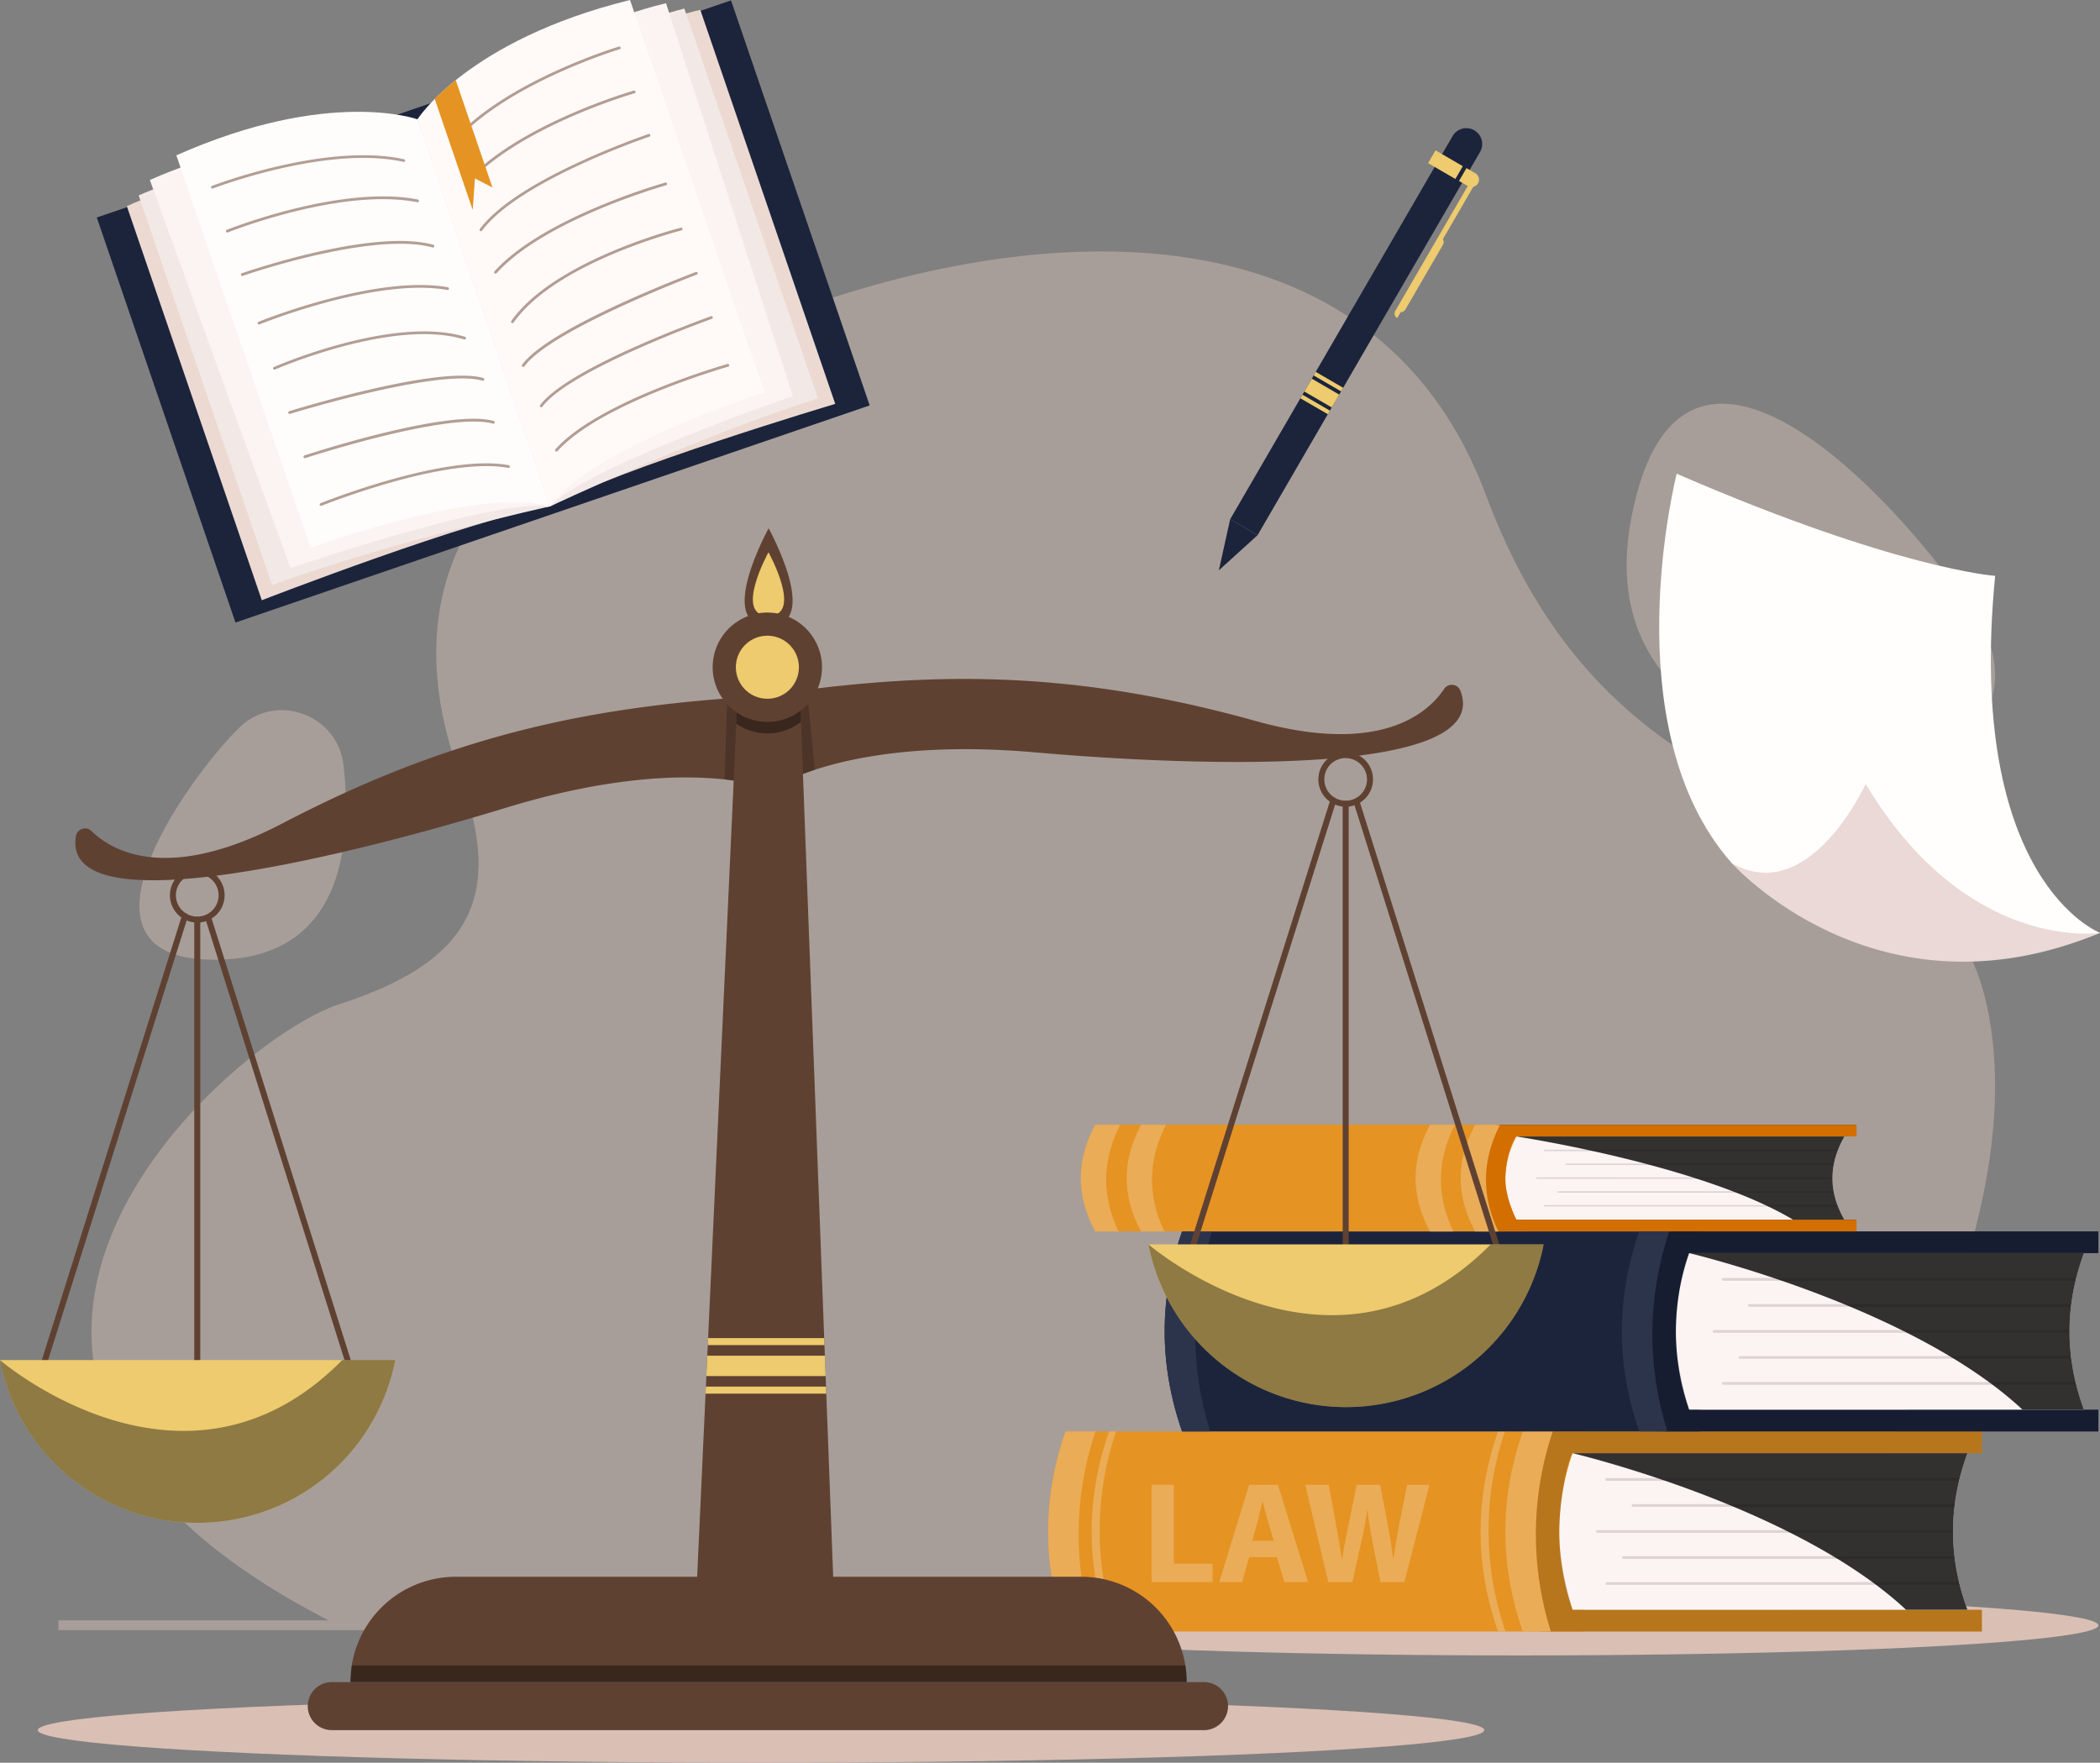 <svg xmlns="http://www.w3.org/2000/svg" viewBox="0 0 944.86 793.18"><rect x="0" y="0" width="944.86" height="793.18" fill="#808080" stroke="none"/><defs><style>.cls-1{isolation:isolate;}.cls-2{fill:#e5ccbf;}.cls-15,.cls-2{opacity:0.4;}.cls-3{fill:#f0cec1;}.cls-3,.cls-8{opacity:0.8;}.cls-4{fill:#e59323;}.cls-5{fill:#eaac57;}.cls-6{fill:#fbf4f2;}.cls-7{fill:#ddd4d3;}.cls-15,.cls-8,.cls-9{mix-blend-mode:soft-light;}.cls-9{opacity:0.2;}.cls-10{fill:#1c243c;}.cls-11{fill:#2c344c;}.cls-12{fill:#d36e00;}.cls-13{fill:#edcb6e;}.cls-14{fill:#5f4132;}.cls-16{fill:#ecdad2;}.cls-17{fill:#f2e9e7;}.cls-18{fill:#fffdfc;}.cls-19{fill:#fffaf8;}.cls-20{opacity:0.5;}.cls-21{fill:#683f2d;}.cls-22{fill:#fffefd;}.cls-23{fill:#ead9d6;}</style></defs><g class="cls-1"><g id="Layer_2" data-name="Layer 2"><g id="STORY_1" data-name="STORY 1"><path class="cls-2" d="M236.46,207.14c-46.93,41.18-46.81,95-29.65,141.39,20.38,55.17,4.87,84.31-54.23,103.37-49.44,16-221.12,165.83-4.76,277.22H802.6s114.23-153.71,92.23-272.39c-21-113.07-162.74-63.51-226.2-233.82C598.73,35.35,326.25,128.34,236.46,207.14Z"/><path class="cls-2" d="M154.54,344.23c-2.63-22.58-30-32.8-46.51-17.15-.37.34-.73.7-1.1,1.07-23.51,23.51-83.24,107.38-5.72,103.57C156.41,429,158.13,375.07,154.54,344.23Z"/><path class="cls-2" d="M848.29,347.19c35.56,4.36,61.4-33.83,43.55-64.9-.39-.69-.8-1.39-1.23-2.09C863.31,235.45,757,112.77,734,233,717.68,318.57,799.7,341.23,848.29,347.19Z"/><rect class="cls-2" x="26.3" y="729.12" width="807.05" height="4.4"/><ellipse class="cls-3" cx="683.52" cy="731.38" rx="260.61" ry="13.52"/><path class="cls-4" d="M712.32,734.14H479.43q-15.65-45,0-90H712.32Z"/><path class="cls-5" d="M492.91,644.12H479.43q-15.65,45,0,90h12.64A145.09,145.09,0,0,1,492.91,644.12Z"/><path class="cls-5" d="M502.16,644.12H499q-15.64,45,0,90h3.38A139.27,139.27,0,0,1,502.16,644.12Z"/><path class="cls-5" d="M677.11,644.12H674q-15.66,45,0,90h3.37A139.21,139.21,0,0,1,677.11,644.12Z"/><rect class="cls-4" x="696.67" y="644.12" width="195.05" height="9.79"/><rect class="cls-4" x="696.67" y="724.36" width="195.05" height="9.79"/><path class="cls-6" d="M881.75,713.14a108.52,108.52,0,0,0,3.47,11.21H707.56a106.9,106.9,0,0,1,0-70.45H885.22a109.28,109.28,0,0,0-3.47,11.21c-.1.42-.2.83-.29,1.23a96.56,96.56,0,0,0-1.93,10.47c-.06.42-.1.82-.15,1.23a92.37,92.37,0,0,0-.63,10.48c0,.41,0,.83,0,1.23a91.78,91.78,0,0,0,.63,10.47c0,.41.09.83.15,1.23a95.68,95.68,0,0,0,1.93,10.47C881.55,712.32,881.65,712.74,881.75,713.14Z"/><path class="cls-7" d="M881.75,665.11c-.1.42-.2.83-.29,1.23H723a.62.62,0,1,1,0-1.23Z"/><path class="cls-7" d="M879.53,676.81c-.06.42-.1.82-.15,1.23H734.68a.62.62,0,0,1,0-1.23Z"/><path class="cls-7" d="M878.75,688.52c0,.41,0,.83,0,1.23h-160a.63.63,0,0,1-.61-.63.62.62,0,0,1,.61-.6Z"/><path class="cls-7" d="M879.53,701.45H730.45a.61.61,0,0,1-.61-.62.6.6,0,0,1,.61-.61H879.38C879.43,700.63,879.47,701.05,879.53,701.45Z"/><path class="cls-7" d="M881.75,713.14H723a.61.61,0,1,1,0-1.22H881.46C881.55,712.32,881.65,712.74,881.75,713.14Z"/><path class="cls-8" d="M881.75,713.14a108.52,108.52,0,0,0,3.47,11.21H857.59c-50.29-46.91-150-70.45-150-70.45H885.22a109.28,109.28,0,0,0-3.47,11.21c-.1.42-.2.83-.29,1.23a96.56,96.56,0,0,0-1.93,10.47c-.06.42-.1.82-.15,1.23a92.37,92.37,0,0,0-.63,10.48c0,.41,0,.83,0,1.23a91.78,91.78,0,0,0,.63,10.47c0,.41.09.83.15,1.23a95.68,95.68,0,0,0,1.93,10.47C881.55,712.32,881.65,712.74,881.75,713.14Z"/><path class="cls-5" d="M518.16,668.12h10v35.49h17.41v8.31H518.16Z"/><path class="cls-5" d="M562,700.68l-3.12,11.24H548.58L562,668.12h13l13.59,43.8H577.89l-3.38-11.24Zm11.11-7.41L570.35,684c-.78-2.6-1.56-5.85-2.21-8.45H568c-.65,2.6-1.3,5.92-2,8.45l-2.6,9.29Z"/><path class="cls-5" d="M597.65,711.92l-10.4-43.8h10.59l3.32,18.07c1,5.2,1.88,10.85,2.6,15.27h.13c.71-4.74,1.75-10,2.86-15.4l3.7-17.94H621l3.51,18.46c1,5.13,1.69,9.81,2.34,14.69H627c.65-4.88,1.62-10,2.53-15.21l3.58-17.94h10.07l-11.31,43.8H621.11l-3.7-18.84c-.85-4.42-1.57-8.52-2.09-13.52h-.12c-.78,4.94-1.5,9.1-2.54,13.52l-4.16,18.84Z"/><path class="cls-9" d="M891.72,644.12H698.63s-11.88,16.14-12.69,43.7,7,46.32,7,46.32H891.72v-9.78H707.56s-6.62-20.47-6-36.78,3.78-30.43,6-33.68H891.72Z"/><path class="cls-5" d="M698.63,644.12H685.15q-15.66,45,0,90h12.64A145.09,145.09,0,0,1,698.63,644.12Z"/><path class="cls-10" d="M764.74,644.11H531.85q-15.66-45,0-90H764.74Z"/><path class="cls-11" d="M545.32,554.09H531.85q-15.66,45,0,90h12.63Q530.58,599.11,545.32,554.09Z"/><rect class="cls-10" x="749.08" y="554.09" width="195.05" height="9.79"/><rect class="cls-10" x="749.08" y="634.33" width="195.05" height="9.79"/><path class="cls-6" d="M934.17,623.11a107.69,107.69,0,0,0,3.46,11.21H760a107,107,0,0,1,0-70.45H937.63a109.19,109.19,0,0,0-3.46,11.21q-.17.63-.3,1.23a98.76,98.76,0,0,0-1.93,10.48c-.05.41-.1.81-.14,1.23a89.83,89.83,0,0,0-.64,10.47q0,.63,0,1.23a89.43,89.43,0,0,0,.64,10.47c0,.42.09.83.14,1.23a98.76,98.76,0,0,0,1.93,10.48C934,622.3,934.06,622.71,934.17,623.11Z"/><path class="cls-7" d="M934.17,575.08q-.17.63-.3,1.23H775.36a.62.62,0,0,1-.62-.6.63.63,0,0,1,.62-.63Z"/><path class="cls-7" d="M931.94,586.79c-.05.41-.1.81-.14,1.23H787.1a.62.62,0,0,1-.61-.63.61.61,0,0,1,.61-.6Z"/><path class="cls-7" d="M931.16,598.49q0,.63,0,1.23h-160a.62.62,0,0,1,0-1.23Z"/><path class="cls-7" d="M931.94,611.42H782.86a.61.61,0,0,1-.61-.62.61.61,0,0,1,.61-.61H931.8C931.84,610.61,931.89,611,931.94,611.42Z"/><path class="cls-7" d="M934.17,623.11H775.36a.61.61,0,0,1-.62-.61.61.61,0,0,1,.62-.6H933.87C934,622.3,934.06,622.71,934.17,623.11Z"/><path class="cls-8" d="M934.17,623.11a107.69,107.69,0,0,0,3.46,11.21H910c-50.3-46.91-150-70.45-150-70.45H937.63a109.19,109.19,0,0,0-3.46,11.21q-.17.63-.3,1.23a98.76,98.76,0,0,0-1.93,10.48c-.05.41-.1.81-.14,1.23a89.83,89.83,0,0,0-.64,10.47q0,.63,0,1.23a89.43,89.43,0,0,0,.64,10.47c0,.42.09.83.14,1.23a98.76,98.76,0,0,0,1.93,10.48C934,622.3,934.06,622.71,934.17,623.11Z"/><path class="cls-9" d="M944.13,554.09H751s-11.88,16.15-12.69,43.71,7,46.32,7,46.32H944.13v-9.79H760s-6.62-20.47-6-36.77,3.77-30.43,6-33.69H944.13Z"/><path class="cls-11" d="M751,554.09H737.56q-15.66,45,0,90H750.2Q736.29,599.11,751,554.09Z"/><path class="cls-4" d="M686.27,554.09H492.83q-13-24,0-48H686.27Z"/><path class="cls-5" d="M504,506.14h-11.2q-13,24,0,48h10.5Q491.77,530.12,504,506.14Z"/><path class="cls-5" d="M524.62,506.14h-11.2q-13,24,0,48h10.5Q512.37,530.12,524.62,506.14Z"/><path class="cls-5" d="M654.6,506.14H643.41q-13,24,0,48h10.5Q642.35,530.12,654.6,506.14Z"/><rect class="cls-10" x="673.26" y="506.14" width="162.01" height="5.21"/><rect class="cls-10" x="673.26" y="548.88" width="162.01" height="5.21"/><path class="cls-6" d="M827,542.9a41.78,41.78,0,0,0,2.88,6H682.31q-9.91-18.75,0-37.52H829.88a42.84,42.84,0,0,0-2.88,6c-.09.22-.17.44-.25.66a35.16,35.16,0,0,0-1.6,5.58c0,.22-.08.43-.12.65a31.94,31.94,0,0,0-.53,5.58c0,.22,0,.44,0,.65A31.76,31.76,0,0,0,825,536c0,.22.07.44.12.66a35.35,35.35,0,0,0,1.6,5.57C826.83,542.47,826.91,542.69,827,542.9Z"/><path class="cls-7" d="M827,517.32c-.09.22-.17.44-.25.66H695.09c-.28,0-.51-.15-.51-.33s.23-.33.51-.33Z"/><path class="cls-7" d="M825.15,523.56c0,.22-.08.43-.12.65H704.84c-.28,0-.51-.15-.51-.33s.23-.32.51-.32Z"/><path class="cls-7" d="M824.5,529.79c0,.22,0,.44,0,.65H691.56c-.27,0-.5-.15-.5-.33s.23-.32.5-.32Z"/><path class="cls-7" d="M825.15,536.68H701.32c-.28,0-.5-.15-.5-.34s.22-.32.5-.32H825C825.07,536.24,825.1,536.46,825.15,536.68Z"/><path class="cls-7" d="M827,542.9H695.09c-.28,0-.51-.14-.51-.32s.23-.33.51-.33H826.75C826.83,542.47,826.91,542.69,827,542.9Z"/><path class="cls-8" d="M827,542.9a41.78,41.78,0,0,0,2.88,6h-23c-41.77-25-124.62-37.52-124.62-37.52H829.88a42.84,42.84,0,0,0-2.88,6c-.09.22-.17.44-.25.66a35.16,35.16,0,0,0-1.6,5.58c0,.22-.08.43-.12.65a31.94,31.94,0,0,0-.53,5.58c0,.22,0,.44,0,.65A31.76,31.76,0,0,0,825,536c0,.22.07.44.12.66a35.35,35.35,0,0,0,1.6,5.57C826.83,542.47,826.91,542.69,827,542.9Z"/><path class="cls-12" d="M835.28,506.14H674.89a35,35,0,0,0-10.54,23.28,44.89,44.89,0,0,0,5.82,24.67H835.28v-5.21h-153s-5.5-10.9-5-19.59,3.14-16.21,5-17.94h153Z"/><path class="cls-5" d="M674.89,506.14H663.7q-13,24,0,48h10.49Q662.64,530.12,674.89,506.14Z"/><path class="cls-10" d="M565.82,240.83l-12.34-7.16L653.58,61.22a7.15,7.15,0,0,1,9.75-2.59h0a7.14,7.14,0,0,1,2.59,9.76Z"/><polygon class="cls-10" points="548.4 256.63 565.82 240.83 553.48 233.67 548.4 256.63"/><rect class="cls-13" x="646.25" y="72.42" width="14.27" height="6.69" transform="matrix(0.86, 0.5, -0.5, 0.86, 126.33, -317.76)"/><rect class="cls-13" x="587.55" y="173.56" width="14.27" height="6.69" transform="translate(169.18 -274.64) rotate(30.13)"/><rect class="cls-13" x="584.57" y="181.11" width="14.27" height="1.86" transform="translate(171.36 -272.45) rotate(30.13)"/><rect class="cls-13" x="590.53" y="170.83" width="14.27" height="1.86" transform="translate(167 -276.84) rotate(30.13)"/><path class="cls-13" d="M660.41,83.71l-3.95-2.29,3.36-5.78,3.95,2.29A3.34,3.34,0,0,1,665,82.5h0A3.33,3.33,0,0,1,660.41,83.71Z"/><path class="cls-13" d="M628.64,143.12h0a2.35,2.35,0,0,1-.85-3.21l34.8-60,2,1.18Z"/><path class="cls-13" d="M629,140.12h0l19.33-33.31h0a2.46,2.46,0,0,1,.89,3.36l-16.87,29.06A2.45,2.45,0,0,1,629,140.12Z"/><ellipse class="cls-3" cx="342.42" cy="778.51" rx="325.42" ry="14.67"/><path class="cls-14" d="M346.84,355.21s33.89-24.08,118.54-16.69c79.93,7,206.27,10.16,191.71-27.67a4.13,4.13,0,0,0-7.29-.91c-7.15,10.75-28.48,30.21-84.83,14.49-86.41-24.11-150.9-22-222.55-11.22Z"/><path class="cls-14" d="M346.84,355.21s-38.17-16.51-119.43,8.33C150.68,387,27.77,416.37,34.14,376.34a4.15,4.15,0,0,1,7-2.41c9.23,9,34.13,23.63,86-3.46,79.51-41.55,143-52.89,215.35-57.26Z"/><path class="cls-9" d="M327.2,314.25,326,350.73l5.09.66,1.5-32.08S329.56,313,327.2,314.25Z"/><path class="cls-9" d="M363,310.09l3.63,36.37-5.72,2L357,316.35S360.47,309.33,363,310.09Z"/><path class="cls-14" d="M344.27,741.76a30.65,30.65,0,0,1-30.61-32l3.79-82.61.15-3.16.21-4.75.42-9.16.22-4.77.15-3.15,11.29-246,1.39-30.45.31-6.81.24-5.18a14.08,14.08,0,0,1,28.13.12l.19,5,.23,6,1.18,31.06,9.28,246.21.11,3.15.19,4.77.34,9.16.17,4.75.12,3.16L374.9,710A30.65,30.65,0,0,1,344.27,741.76Z"/><path class="cls-14" d="M345.83,237.73s-24.29,43.91,0,43.91S345.83,237.73,345.83,237.73Z"/><path class="cls-13" d="M345.77,248.5s-15.83,28.6,0,28.6S345.77,248.5,345.77,248.5Z"/><path class="cls-15" d="M360.38,324.84a24.65,24.65,0,0,1-29.1.83l.55-12a14.08,14.08,0,0,1,28.13.12Z"/><circle class="cls-14" cx="345.27" cy="300.24" r="24.6" transform="translate(-26.27 567.3) rotate(-76.72)"/><path class="cls-13" d="M359.45,300.24a14.18,14.18,0,1,1-14.18-14.18A14.17,14.17,0,0,1,359.45,300.24Z"/><path class="cls-14" d="M605.47,363a12.3,12.3,0,1,1,12.3-12.3A12.32,12.32,0,0,1,605.47,363Zm0-21.9a9.6,9.6,0,1,0,9.59,9.6A9.62,9.62,0,0,0,605.47,341.14Z"/><path class="cls-14" d="M534.51,568.94a1.39,1.39,0,0,1-.4-.06,1.36,1.36,0,0,1-.89-1.7l65.39-207.44a1.35,1.35,0,1,1,2.58.82L535.8,568A1.35,1.35,0,0,1,534.51,568.94Z"/><path class="cls-14" d="M675.78,569.65a1.37,1.37,0,0,1-1.3-.95L609.1,361.26a1.35,1.35,0,1,1,2.58-.81l65.39,207.43a1.35,1.35,0,0,1-.89,1.7A1.12,1.12,0,0,1,675.78,569.65Z"/><path class="cls-14" d="M605.47,568.94a1.34,1.34,0,0,1-1.35-1.35V361.69a1.35,1.35,0,1,1,2.7,0v205.9A1.34,1.34,0,0,1,605.47,568.94Z"/><path class="cls-13" d="M694.54,559.93a90.59,90.59,0,0,1-177.82,0Z"/><path class="cls-15" d="M694.54,559.93a90.59,90.59,0,0,1-177.82,0s83.2,71.7,154,0Z"/><path class="cls-14" d="M88.75,415.14a12.3,12.3,0,1,1,12.31-12.3A12.31,12.31,0,0,1,88.75,415.14Zm0-21.89a9.6,9.6,0,1,0,9.6,9.59A9.6,9.6,0,0,0,88.75,393.25Z"/><path class="cls-14" d="M17.8,621.05a1.18,1.18,0,0,1-.41-.07,1.34,1.34,0,0,1-.88-1.69L81.89,411.85a1.35,1.35,0,1,1,2.58.81L19.09,620.1A1.36,1.36,0,0,1,17.8,621.05Z"/><path class="cls-14" d="M159.06,621.75a1.35,1.35,0,0,1-1.29-1L92.38,413.36a1.36,1.36,0,0,1,2.59-.81L160.35,620a1.36,1.36,0,0,1-.88,1.7A1.51,1.51,0,0,1,159.06,621.75Z"/><path class="cls-14" d="M88.75,621.05a1.35,1.35,0,0,1-1.35-1.36V413.79a1.36,1.36,0,0,1,2.71,0v205.9A1.36,1.36,0,0,1,88.75,621.05Z"/><path class="cls-13" d="M177.82,612A90.59,90.59,0,0,1,0,612Z"/><path class="cls-15" d="M177.82,612A90.59,90.59,0,0,1,0,612s83.21,71.71,154,0Z"/><polygon class="cls-13" points="371.48 619.19 317.81 619.19 318.23 610.03 371.14 610.03 371.48 619.19"/><polygon class="cls-13" points="370.95 605.26 318.45 605.26 318.6 602.11 370.84 602.11 370.95 605.26"/><polygon class="cls-13" points="371.77 627.1 317.45 627.1 317.6 623.94 371.65 623.94 371.77 627.1"/><path class="cls-14" d="M533.93,756.9H157.67a47.41,47.41,0,0,1,47.41-47.4H486.52a47.42,47.42,0,0,1,47.41,47.4Z"/><path class="cls-14" d="M541.72,778.51H149.27a10.81,10.81,0,0,1-10.8-10.8h0a10.8,10.8,0,0,1,10.8-10.8H541.72a10.8,10.8,0,0,1,10.81,10.8h0A10.81,10.81,0,0,1,541.72,778.51Z"/><path class="cls-15" d="M158.26,749.4H533.33a47.44,47.44,0,0,1,.6,7.5H157.67Z"/><rect class="cls-10" x="66.62" y="43.82" width="301.61" height="192.64" transform="translate(-33.67 77.99) rotate(-18.9)"/><path class="cls-16" d="M57.08,92.79l60.71,177.3s95.78-37.16,129.67-42.22L189.16,57.6S88.94,77.52,57.08,92.79Z"/><path class="cls-17" d="M62.39,87.92s64.26-28.55,127.57-28l57.5,167.93s-71.92,15.9-125,35.4Z"/><path class="cls-6" d="M130.73,255.63s93.2-31.92,116.73-27.76L187.82,53.69S115.81,59.15,67.43,81Z"/><path class="cls-18" d="M139.79,246.41s77.05-28.12,107.67-18.54L187.82,53.69S148.28,39.31,79.35,69.89Z"/><path class="cls-16" d="M315.09,4.44l60.71,177.3s-98.45,29.35-128.34,46.13L189.16,57.6S280.56,11.9,315.09,4.44Z"/><path class="cls-17" d="M307.91,3.85S239.64,20.68,190,59.94l57.5,167.93S314,196.35,368,179.2Z"/><path class="cls-6" d="M356.71,178.24s-93.2,31.92-109.25,49.63L187.82,53.69S248.07,13.86,299.66,1.44Z"/><path class="cls-19" d="M343.91,176.52s-78.12,25-96.45,51.35L187.82,53.69S210.25,18.09,283.46,0Z"/><g class="cls-20"><path class="cls-21" d="M181.84,72.82a.65.65,0,0,1-.34,0c-34.63-7.59-85.19,11.8-85.7,12a.65.65,0,0,1-.81-.35.63.63,0,0,1,.36-.81c.51-.2,51.42-19.72,86.42-12a.63.63,0,0,1,.07,1.21Z"/><path class="cls-21" d="M188.08,91a.69.69,0,0,1-.32,0c-34.2-6.74-84.67,13.35-85.17,13.55a.63.63,0,1,1-.47-1.16c.51-.21,51.32-20.42,85.88-13.61a.61.61,0,0,1,.49.73A.63.63,0,0,1,188.08,91Z"/><path class="cls-21" d="M195,111.35a.63.63,0,0,1-.36,0c-27.1-7.43-84.83,12.56-85.43,12.78h0a.62.62,0,0,1-.79-.38.64.64,0,0,1,.38-.8c.14,0,14.78-5.14,32.61-9.25,24-5.52,42-6.72,53.56-3.56a.63.63,0,0,1,.43.77A.62.62,0,0,1,195,111.35Z"/><path class="cls-21" d="M201.59,130.48a.58.58,0,0,1-.32,0c-32.12-5.73-84,15.28-84.51,15.49a.61.61,0,0,1-.81-.34.63.63,0,0,1,.34-.82c.53-.21,52.72-21.35,85.2-15.56a.62.62,0,0,1,.51.72A.63.63,0,0,1,201.59,130.48Z"/><path class="cls-21" d="M209.21,152.74a.58.58,0,0,1-.39,0c-31.73-9.69-84.56,13.32-85.09,13.55a.62.62,0,0,1-.5-1.14c.53-.24,53.78-23.44,86-13.6a.62.62,0,0,1,.41.78A.6.6,0,0,1,209.21,152.74Z"/><path class="cls-21" d="M217.45,171.3a.62.62,0,0,1-.38,0c-19.48-5.72-85.92,14.73-86.58,14.94a.64.64,0,0,1-.79-.42.67.67,0,0,1,.42-.78c2.74-.85,67.46-20.77,87.31-14.94a.63.63,0,0,1,.42.78A.61.61,0,0,1,217.45,171.3Z"/><path class="cls-21" d="M222.18,190.63a.66.66,0,0,1-.37,0c-20-5.55-83.85,15.31-84.49,15.52a.63.63,0,0,1-.4-1.19h0c2.63-.87,64.86-21.19,85.21-15.54a.62.62,0,0,1,.44.77A.64.64,0,0,1,222.18,190.63Z"/><path class="cls-21" d="M229,210.54a.58.58,0,0,1-.32,0c-28.51-5.24-83.42,16.83-84,17.05a.59.59,0,0,1-.81-.34.61.61,0,0,1,.34-.81c.55-.23,55.8-22.44,84.67-17.13a.62.62,0,0,1,.5.73A.61.61,0,0,1,229,210.54Z"/></g><g class="cls-20"><path class="cls-21" d="M203.41,65.43a.62.62,0,0,1-.6-.11.61.61,0,0,1-.08-.88c23-27.52,75.13-43.3,75.66-43.46a.63.63,0,1,1,.35,1.2c-.51.15-52.34,15.84-75.05,43.06A.73.73,0,0,1,203.41,65.43Z"/><path class="cls-21" d="M209.65,83.65a.6.6,0,0,1-.61-.12.62.62,0,0,1-.06-.88c23.13-26.56,75.66-41.73,76.19-41.88a.62.62,0,0,1,.77.43.6.6,0,0,1-.43.77c-.52.15-52.71,15.22-75.59,41.5A.59.59,0,0,1,209.65,83.65Z"/><path class="cls-21" d="M216.6,104a.61.61,0,0,1-.58-.09.62.62,0,0,1-.12-.87c7.19-9.58,22.15-19.68,44.49-30C277,65.3,291.7,60.35,291.83,60.3a.63.63,0,0,1,.4,1.19,1.73,1.73,0,0,0-.26.08C287.73,63,233.18,82,216.9,103.74A.59.59,0,0,1,216.6,104Z"/><path class="cls-21" d="M223.15,123.1a.62.62,0,0,1-.66-1C244.6,97.6,298.8,82.31,299.35,82.16a.62.62,0,0,1,.77.44.64.64,0,0,1-.44.77c-.54.15-54.39,15.34-76.26,39.56A.77.77,0,0,1,223.15,123.1Z"/><path class="cls-21" d="M230.78,145.36a.65.65,0,0,1-.57-.08.63.63,0,0,1-.15-.87c19.4-27.49,75.69-41.8,76.26-41.95a.63.63,0,0,1,.76.46.63.63,0,0,1-.46.76c-.56.14-56.41,14.34-75.53,41.45A.64.64,0,0,1,230.78,145.36Z"/><path class="cls-21" d="M235.64,165.07a.62.62,0,0,1-.71-.95c12.1-16.77,75.45-40.71,78.14-41.72a.65.65,0,0,1,.81.37.63.63,0,0,1-.37.8c-.65.25-65.68,24.82-77.57,41.28A.59.59,0,0,1,235.64,165.07Z"/><path class="cls-21" d="M243.75,183.24a.64.64,0,0,1-.58-.09.62.62,0,0,1-.12-.87c12.62-16.95,74.23-39,76.85-40h0a.63.63,0,0,1,.79.39.62.62,0,0,1-.38.79c-.64.23-63.88,22.89-76.27,39.53A.64.64,0,0,1,243.75,183.24Z"/><path class="cls-21" d="M250.57,203.16a.63.63,0,0,1-.67-1c19.56-21.89,76.82-38.21,77.4-38.37a.63.63,0,0,1,.77.44.59.59,0,0,1-.43.77c-.58.16-57.49,16.38-76.81,38A.68.68,0,0,1,250.57,203.16Z"/></g><path class="cls-4" d="M195.58,44.49l17.11,50,1-14.21,7.88,4.08L205.06,36.07C201.73,38.77,198.55,41.57,195.58,44.49Z"/><path class="cls-22" d="M754.41,213.17s-29.19,114,24.71,175.15c0,0,75.66,68,165.74,31.43,0,0-60.62-23.17-47.17-160.63C897.69,259.12,853.33,256.12,754.41,213.17Z"/><path class="cls-23" d="M839.43,352.73s-25.36,55.73-60.31,35.59c0,0,65,73.48,165.74,31.43C944.86,419.75,885.15,429.15,839.43,352.73Z"/></g></g></g></svg>
